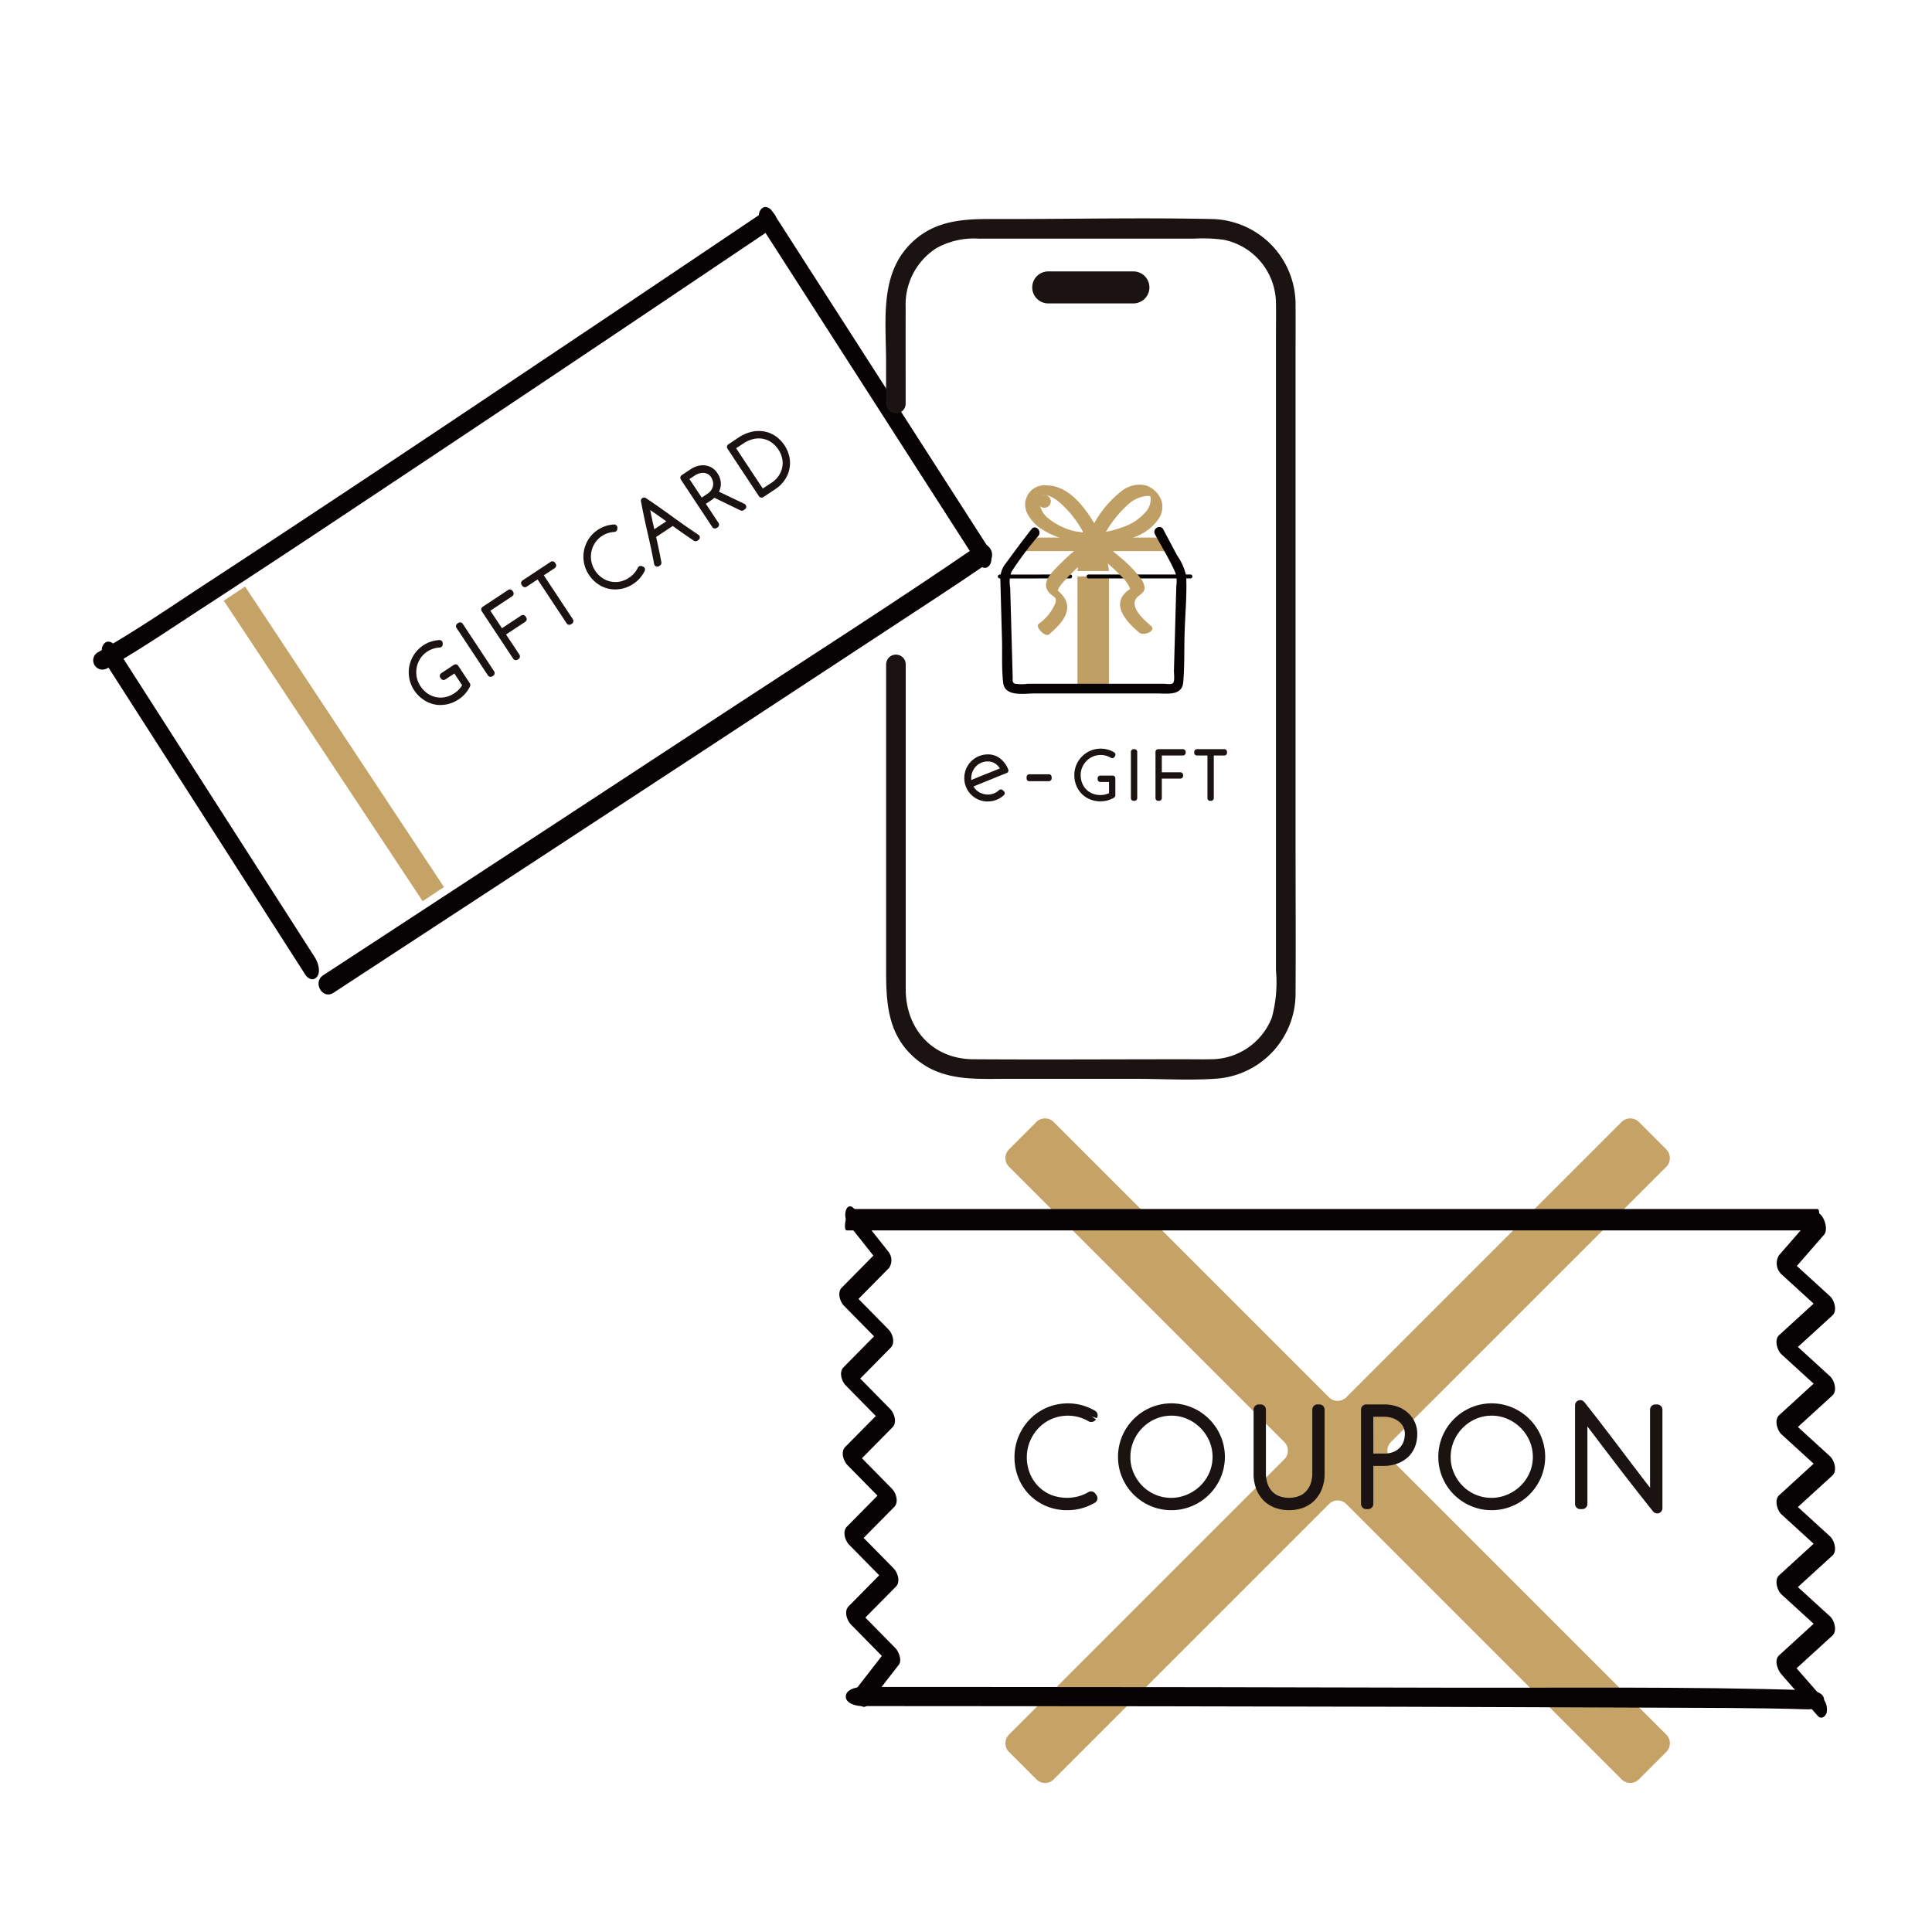 <svg xmlns="http://www.w3.org/2000/svg" xmlns:xlink="http://www.w3.org/1999/xlink" width="200" height="200" viewBox="0 0 200 200">
  <defs>
    <clipPath id="clip-path">
      <rect id="長方形_1731" data-name="長方形 1731" width="200" height="200" transform="translate(206 4788)" fill="none" stroke="#707070" stroke-width="1"/>
    </clipPath>
    <clipPath id="clip-path-2">
      <rect id="長方形_1746" data-name="長方形 1746" width="180.332" height="163.134" fill="none"/>
    </clipPath>
  </defs>
  <g id="attention-2" transform="translate(-206 -4788)" clip-path="url(#clip-path)">
    <g id="グループ_9024" data-name="グループ 9024" transform="translate(215.629 4809.433)">
      <g id="グループ_9023" data-name="グループ 9023" clip-path="url(#clip-path-2)">
        <path id="パス_10492" data-name="パス 10492" d="M152,86.7l-2.837-2.836a1.266,1.266,0,0,0-1.791,0l-28.5,28.5a1.266,1.266,0,0,1-1.791,0l-28.5-28.5a1.267,1.267,0,0,0-1.792,0L83.957,86.7a1.267,1.267,0,0,0,0,1.792l28.5,28.5a1.267,1.267,0,0,1,0,1.792l-28.5,28.5a1.267,1.267,0,0,0,0,1.792l2.836,2.837a1.267,1.267,0,0,0,1.792,0l28.5-28.5a1.266,1.266,0,0,1,1.791,0l28.5,28.5a1.266,1.266,0,0,0,1.791,0L152,149.074a1.267,1.267,0,0,0,0-1.792l-28.5-28.5a1.267,1.267,0,0,1,0-1.792L152,88.5a1.267,1.267,0,0,0,0-1.792" transform="translate(10.864 10.852)" fill="#c5a367"/>
        <path id="パス_10493" data-name="パス 10493" d="M70.662,137.559q15.058,0,30.117.02,25.7.031,51.406.14c5.45.031,10.908.007,16.355.177.573.018,1.695-.244,1.695-.991,0-.772-1.142-.973-1.695-.991-12.542-.393-25.119-.226-37.666-.261q-24.648-.068-49.3-.072-5.458,0-10.914,0c-.573,0-1.695.232-1.695.991s1.142.991,1.695.991" transform="translate(8.964 17.621)" fill="#070203"/>
        <path id="パス_10494" data-name="パス 10494" d="M169.554,91.793H69.742c-.712,0-1.114,2.215-.668,2.215h99.811c.712,0,1.114-2.215.668-2.215" transform="translate(8.953 11.93)" fill="#070203"/>
        <path id="パス_10495" data-name="パス 10495" d="M69.253,93.316l3.422,4.315q-.039-.844-.079-1.688-1.988,2.012-3.975,4.026c-.486.494-.183,1.45.24,1.879l4.151,4.219q-.12-.939-.24-1.878L68.8,108.216c-.486.493-.183,1.449.24,1.878l4.152,4.22q-.12-.939-.24-1.878-1.988,2.014-3.975,4.026c-.486.494-.183,1.45.24,1.879q2.076,2.11,4.152,4.219-.12-.939-.24-1.878l-3.975,4.027c-.486.493-.183,1.449.24,1.878l4.152,4.22q-.12-.939-.24-1.878l-3.975,4.027c-.486.493-.183,1.449.24,1.878q2.076,2.11,4.152,4.219-.18-.863-.358-1.727-1.6,2.061-3.2,4.123c-.5.64.461,2.583,1.165,1.678q1.6-2.063,3.2-4.123c.359-.462-.017-1.381-.358-1.728l-4.15-4.219q.12.939.24,1.878l3.974-4.027c.487-.493.183-1.449-.24-1.878l-4.15-4.22q.12.939.24,1.879l3.974-4.027c.487-.494.183-1.449-.24-1.879l-4.15-4.219q.12.939.24,1.878l3.974-4.027c.487-.493.183-1.449-.238-1.878l-4.152-4.22q.12.939.24,1.879L73.7,106.17c.487-.494.183-1.45-.238-1.879l-4.152-4.219q.12.939.24,1.878l3.974-4.027a1.438,1.438,0,0,0-.078-1.688l-3.422-4.315c-.911-1.148-1.359.654-.771,1.4" transform="translate(8.886 11.898)" fill="#070203"/>
        <path id="パス_10496" data-name="パス 10496" d="M158.947,142.311l-3.72-4.255.253,1.99,4.538-4.142c.523-.479.2-1.58-.254-1.991l-4.537-4.142q.127.995.253,1.99l4.538-4.142c.523-.478.2-1.58-.254-1.99q-2.268-2.071-4.537-4.144.127,1,.253,1.991l4.538-4.144c.523-.478.2-1.579-.254-1.99l-4.537-4.142q.127.995.253,1.99l4.538-4.142c.523-.478.2-1.58-.254-1.99q-2.268-2.073-4.537-4.144.127.995.253,1.99l4.538-4.142c.523-.478.2-1.579-.254-1.99l-4.537-4.142.253,1.99,3.676-4.22c.592-.68-.35-2.826-.983-2.1l-3.676,4.22a1.57,1.57,0,0,0,.253,1.99l4.538,4.142-.254-1.99q-2.268,2.071-4.537,4.144c-.524.478-.2,1.579.253,1.99l4.538,4.142-.254-1.99L154.5,113.09c-.524.478-.2,1.58.253,1.99l4.538,4.144-.254-1.991q-2.268,2.073-4.537,4.144c-.524.478-.2,1.579.253,1.99l4.538,4.142-.254-1.99-4.537,4.142c-.524.479-.2,1.58.253,1.991l4.538,4.142-.254-1.99-4.537,4.142c-.559.511-.147,1.531.253,1.99l3.721,4.257c.364.417.779.143.938-.27a1.774,1.774,0,0,0-.462-1.612" transform="translate(20.045 11.977)" fill="#070203"/>
        <path id="パス_10497" data-name="パス 10497" d="M89.894,120.656a5.535,5.535,0,0,1-2.238-.443,5.387,5.387,0,0,1-1.725-1.184,5.252,5.252,0,0,1-1.118-1.746,5.667,5.667,0,0,1-.394-2.1,5.57,5.57,0,0,1,.434-2.191,5.677,5.677,0,0,1,1.179-1.772,5.536,5.536,0,0,1,1.754-1.189,5.615,5.615,0,0,1,3.643-.233,5.8,5.8,0,0,1,1.331.568.547.547,0,0,1,.254.342.536.536,0,0,1-.075.42l-.527-.166h0l.446.289a.584.584,0,0,1-.763.21,4.105,4.105,0,0,0-1.017-.436,4.316,4.316,0,0,0-2.788.179,4.174,4.174,0,0,0-1.346.92,4.456,4.456,0,0,0-.915,1.381,4.309,4.309,0,0,0-.333,1.69,4.4,4.4,0,0,0,.3,1.608,4.1,4.1,0,0,0,.836,1.33,4.044,4.044,0,0,0,1.3.909,4.592,4.592,0,0,0,2.9.182,4.37,4.37,0,0,0,1.036-.438.544.544,0,0,1,.71.142l.124.167a.543.543,0,0,1-.165.793,6.236,6.236,0,0,1-1.307.557,5.427,5.427,0,0,1-1.54.21" transform="translate(10.972 14.244)" fill="#1a1311"/>
        <path id="パス_10498" data-name="パス 10498" d="M99.42,120.655a5.378,5.378,0,0,1-2.15-.435,5.521,5.521,0,0,1-2.931-2.929,5.4,5.4,0,0,1-.435-2.153,5.457,5.457,0,0,1,.434-2.157,5.578,5.578,0,0,1,1.181-1.757,5.678,5.678,0,0,1,1.748-1.186,5.5,5.5,0,0,1,4.314,0,5.587,5.587,0,0,1,2.944,2.941,5.5,5.5,0,0,1,0,4.316,5.669,5.669,0,0,1-1.188,1.746,5.507,5.507,0,0,1-1.759,1.181,5.436,5.436,0,0,1-2.156.434m0-9.783a4.035,4.035,0,0,0-1.642.338,4.323,4.323,0,0,0-1.351.923,4.388,4.388,0,0,0-.913,1.366,4.185,4.185,0,0,0-.333,1.654,4.065,4.065,0,0,0,.332,1.636,4.412,4.412,0,0,0,.906,1.349,4.188,4.188,0,0,0,4.622.906,4.436,4.436,0,0,0,1.381-.913,4.318,4.318,0,0,0,.93-1.351,4.174,4.174,0,0,0,0-3.285,4.394,4.394,0,0,0-2.288-2.286,4.044,4.044,0,0,0-1.643-.338" transform="translate(12.205 14.244)" fill="#1a1311"/>
        <path id="パス_10499" data-name="パス 10499" d="M110,120.643a4.194,4.194,0,0,1-1.432-.241,3.27,3.27,0,0,1-1.191-.742,3.426,3.426,0,0,1-.782-1.217,4.446,4.446,0,0,1-.272-1.6v-6.607a.54.54,0,0,1,.541-.54h.194a.54.54,0,0,1,.541.54V116.8a3.279,3.279,0,0,0,.182,1.14,2.222,2.222,0,0,0,.486.788,1.968,1.968,0,0,0,.737.47,3.011,3.011,0,0,0,1.977,0,2.005,2.005,0,0,0,.737-.47,2.329,2.329,0,0,0,.495-.792,3.177,3.177,0,0,0,.186-1.136v-6.565a.54.54,0,0,1,.541-.54h.194a.54.54,0,0,1,.541.54v6.607a4.361,4.361,0,0,1-.281,1.607,3.493,3.493,0,0,1-.785,1.211,3.3,3.3,0,0,1-1.183.741,4.123,4.123,0,0,1-1.427.242" transform="translate(13.819 14.257)" fill="#1a1311"/>
        <path id="パス_10500" data-name="パス 10500" d="M116.9,120.532h-.194a.541.541,0,0,1-.541-.541v-9.755a.541.541,0,0,1,.541-.541h1.95a3.972,3.972,0,0,1,1.034.151,3.364,3.364,0,0,1,1.079.513,3.059,3.059,0,0,1,.857.956,2.9,2.9,0,0,1,.359,1.485,3.545,3.545,0,0,1-.206,1.2,2.937,2.937,0,0,1-.657,1.057,3.224,3.224,0,0,1-1.113.731,4.1,4.1,0,0,1-1.549.27h-1.019v3.932a.541.541,0,0,1-.541.541m.541-5.75H118.5a2.532,2.532,0,0,0,1.1-.2,1.92,1.92,0,0,0,.661-.5,1.737,1.737,0,0,0,.338-.634,2.537,2.537,0,0,0,.105-.676,1.615,1.615,0,0,0-.592-1.284,2.137,2.137,0,0,0-.692-.377,2.837,2.837,0,0,0-.907-.139h-1.076Z" transform="translate(15.098 14.257)" fill="#1a1311"/>
        <path id="パス_10501" data-name="パス 10501" d="M128.764,120.655a5.378,5.378,0,0,1-2.15-.435,5.521,5.521,0,0,1-2.931-2.929,5.4,5.4,0,0,1-.435-2.153,5.457,5.457,0,0,1,.434-2.157,5.578,5.578,0,0,1,1.181-1.757,5.678,5.678,0,0,1,1.748-1.186,5.5,5.5,0,0,1,4.314,0,5.586,5.586,0,0,1,2.944,2.941,5.5,5.5,0,0,1,0,4.316,5.669,5.669,0,0,1-1.188,1.746,5.507,5.507,0,0,1-1.759,1.181,5.436,5.436,0,0,1-2.156.434m0-9.783a4.035,4.035,0,0,0-1.642.338,4.323,4.323,0,0,0-1.351.923,4.389,4.389,0,0,0-.913,1.366,4.185,4.185,0,0,0-.333,1.654,4.065,4.065,0,0,0,.332,1.636,4.412,4.412,0,0,0,.906,1.349,4.188,4.188,0,0,0,4.622.906,4.437,4.437,0,0,0,1.381-.913,4.319,4.319,0,0,0,.93-1.351,4.174,4.174,0,0,0,0-3.285,4.394,4.394,0,0,0-2.288-2.286,4.044,4.044,0,0,0-1.643-.338" transform="translate(16.018 14.244)" fill="#1a1311"/>
        <path id="パス_10502" data-name="パス 10502" d="M144.277,121.028a.537.537,0,0,1-.423-.2q-2-2.5-3.861-4.936-1.481-1.936-2.942-3.87l0,8.023a.539.539,0,0,1-.54.54h-.2a.539.539,0,0,1-.54-.54v-10.2a.54.54,0,0,1,.965-.336q1.005,1.271,1.955,2.507t1.872,2.457q.917,1.219,1.837,2.422.561.736,1.137,1.478l0-8.083a.54.54,0,0,1,.54-.54h.2a.54.54,0,0,1,.541.54v10.2a.542.542,0,0,1-.363.512.574.574,0,0,1-.179.029" transform="translate(17.647 14.205)" fill="#1a1311"/>
        <rect id="長方形_1744" data-name="長方形 1744" width="3.257" height="11.613" transform="translate(101.912 38.24)" fill="#c09f65"/>
        <path id="パス_10503" data-name="パス 10503" d="M99.177,30.281l.967,1.4H85.228l1.434-1.4Z" transform="translate(11.077 3.936)" fill="#c09f65"/>
        <path id="パス_10504" data-name="パス 10504" d="M93.447,33.855H90.19l.612-4.4h2.069Z" transform="translate(11.722 3.829)" fill="#c09f65"/>
        <path id="パス_10505" data-name="パス 10505" d="M22.2,77.33q10.646-6.958,21.289-13.925,17.9-11.714,35.773-23.462c3.559-2.342,7.144-4.655,10.657-7.067,1.11-.762.059-2.587-1.062-1.817-8.383,5.753-16.971,11.224-25.472,16.8Q46.1,59.2,28.795,70.511q-3.826,2.5-7.652,5c-1.129.738-.076,2.561,1.062,1.817" transform="translate(2.685 4.013)" fill="#070203"/>
        <path id="パス_10506" data-name="パス 10506" d="M69.367.5Q58.748,7.654,48.107,14.773C36.094,22.815,24.076,30.853,11.975,38.762,8.182,41.241,4.419,43.845.468,46.07a.958.958,0,0,0,.967,1.653c3.329-1.875,6.506-4.051,9.706-6.133q8.48-5.52,16.9-11.136Q45.393,18.935,62.673,7.306q3.832-2.573,7.66-5.152c1.017-.685.06-2.345-.966-1.653" transform="translate(0 0.044)" fill="#070203"/>
        <rect id="長方形_1745" data-name="長方形 1745" width="2.648" height="37.297" transform="matrix(0.834, -0.552, 0.552, 0.834, 13.534, 40.749)" fill="#c5a367"/>
        <path id="パス_10507" data-name="パス 10507" d="M1.229,42.083,19.3,70.277l2.57,4.01c.3.475.879.695,1.242.18.381-.544.058-1.485-.254-1.972Q13.82,58.4,4.786,44.3l-2.57-4.009c-.3-.475-.879-.7-1.241-.181-.382.544-.059,1.486.253,1.972" transform="translate(0.104 5.175)" fill="#070203"/>
        <path id="パス_10508" data-name="パス 10508" d="M61.428,2.267,80.92,32.618l2.735,4.259c.305.473.879.7,1.242.18.381-.544.059-1.486-.253-1.972L65.151,4.735,62.416.476c-.3-.475-.879-.7-1.241-.181-.382.544-.059,1.486.253,1.972" transform="translate(7.928 0)" fill="#070203"/>
        <path id="パス_10509" data-name="パス 10509" d="M32.212,46.395a3,3,0,0,1-.669-.073,3.209,3.209,0,0,1-1.15-.516,3.5,3.5,0,0,1-.91-.944,3.307,3.307,0,0,1-.5-1.235,3.346,3.346,0,0,1,.495-2.462,3.34,3.34,0,0,1,1.76-1.338,3.472,3.472,0,0,1,.859-.158.367.367,0,0,1,.244.088.328.328,0,0,1,.1.238v.122a.326.326,0,0,1-.313.327,2.507,2.507,0,0,0-.66.119,2.648,2.648,0,0,0-.629.3,2.4,2.4,0,0,0-.714.719,2.612,2.612,0,0,0-.375.919,2.685,2.685,0,0,0,0,.992,2.512,2.512,0,0,0,.385.946,2.779,2.779,0,0,0,.7.738,2.439,2.439,0,0,0,.868.391,2.385,2.385,0,0,0,.965.016,2.672,2.672,0,0,0,.989-.414,2.5,2.5,0,0,0,.514-.444,2.342,2.342,0,0,0,.278-.38l-.8-1.215-.937.619a.326.326,0,0,1-.453-.092l-.066-.1a.325.325,0,0,1,.092-.453l1.309-.866a.314.314,0,0,1,.245-.049.332.332,0,0,1,.208.14l1.2,1.815a.327.327,0,0,1,.019.328,3.59,3.59,0,0,1-.475.718,3.177,3.177,0,0,1-.684.607,3.493,3.493,0,0,1-1.285.536,3.413,3.413,0,0,1-.609.056" transform="translate(3.759 5.156)" fill="#1a1311"/>
        <path id="パス_10510" data-name="パス 10510" d="M36.834,43.691a.327.327,0,0,1-.272-.147l-3.255-4.921a.327.327,0,0,1,.092-.454l.1-.064a.311.311,0,0,1,.246-.049.324.324,0,0,1,.207.14L37.2,43.117a.327.327,0,0,1-.092.454l-.1.064a.324.324,0,0,1-.181.055" transform="translate(4.322 4.945)" fill="#1a1311"/>
        <path id="パス_10511" data-name="パス 10511" d="M39.148,42.352a.324.324,0,0,1-.272-.146L35.62,37.285a.327.327,0,0,1,.092-.454l2.637-1.744a.306.306,0,0,1,.249-.049.335.335,0,0,1,.207.144l.064.1a.328.328,0,0,1-.094.451l-2.264,1.5,1.2,1.815,1.99-1.316a.324.324,0,0,1,.454.092l.064.1a.327.327,0,0,1-.092.454l-1.992,1.318,1.383,2.088a.327.327,0,0,1-.093.455l-.1.064a.339.339,0,0,1-.18.053" transform="translate(4.622 4.553)" fill="#1a1311"/>
        <path id="パス_10512" data-name="パス 10512" d="M44.207,39.028a.325.325,0,0,1-.272-.147l-3.009-4.549-1.132.748a.328.328,0,0,1-.454-.09l-.066-.1a.33.33,0,0,1-.049-.247.324.324,0,0,1,.14-.207l2.911-1.925a.322.322,0,0,1,.247-.049.33.33,0,0,1,.207.141l.066.1a.327.327,0,0,1-.093.453l-1.133.75,3.009,4.548a.331.331,0,0,1,.049.247.328.328,0,0,1-.141.208l-.1.064a.331.331,0,0,1-.18.054" transform="translate(5.097 4.218)" fill="#1a1311"/>
        <path id="パス_10513" data-name="パス 10513" d="M48.223,35.805a3.109,3.109,0,0,1-1.823-.579,3.417,3.417,0,0,1-.9-.931,3.371,3.371,0,0,1-.508-2.536,3.386,3.386,0,0,1,.485-1.185,3.3,3.3,0,0,1,.941-.936,3.416,3.416,0,0,1,.821-.4,3.46,3.46,0,0,1,.86-.156.355.355,0,0,1,.237.082.33.33,0,0,1,.107.227v.125a.344.344,0,0,1-.313.339,2.544,2.544,0,0,0-2.38,2.054,2.658,2.658,0,0,0,0,1,2.585,2.585,0,0,0,.4.965,2.655,2.655,0,0,0,.686.711,2.4,2.4,0,0,0,1.827.417,2.54,2.54,0,0,0,.973-.4,2.569,2.569,0,0,0,.927-1.043.331.331,0,0,1,.407-.166l.119.043a.328.328,0,0,1,.181.455,3.637,3.637,0,0,1-.472.716,3.244,3.244,0,0,1-.707.62,3.34,3.34,0,0,1-1.277.523,3.48,3.48,0,0,1-.588.051" transform="translate(5.839 3.78)" fill="#1a1311"/>
        <path id="パス_10514" data-name="パス 10514" d="M51.885,33.765a.31.31,0,0,1-.127-.026.323.323,0,0,1-.194-.241c-.2-1.081-.433-2.17-.679-3.234S50.407,28.111,50.2,27a.328.328,0,0,1,.14-.333.332.332,0,0,1,.364,0c.908.607,1.828,1.25,2.732,1.909s1.8,1.287,2.71,1.89a.326.326,0,0,1,.147.272.331.331,0,0,1-.146.272l-.106.07a.328.328,0,0,1-.364,0c-.753-.5-1.487-1.015-2.19-1.524L51.767,30.7c.2.863.382,1.741.545,2.61a.324.324,0,0,1-.139.333l-.105.071a.333.333,0,0,1-.183.054m-.73-5.862q.2,1.007.425,1.99l1.242-.821c-.544-.392-1.1-.784-1.667-1.168" transform="translate(6.524 3.459)" fill="#1a1311"/>
        <path id="パス_10515" data-name="パス 10515" d="M57.386,30.2a.327.327,0,0,1-.272-.147l-3.255-4.921a.327.327,0,0,1,.092-.454l.984-.651a2.449,2.449,0,0,1,.573-.269,2.083,2.083,0,0,1,.716-.1,1.856,1.856,0,0,1,.753.2,1.736,1.736,0,0,1,.672.627,2.1,2.1,0,0,1,.3.673,1.782,1.782,0,0,1,.021.753,1.852,1.852,0,0,1-.164.481l2.634,1.26a.33.33,0,0,1,.185.275.324.324,0,0,1-.146.294l-.127.084a.325.325,0,0,1-.323.023l-2.7-1.307a2.734,2.734,0,0,1-.366.285l-.515.341,1.312,1.982a.327.327,0,0,1-.092.454l-.1.064a.316.316,0,0,1-.181.055M54.748,25.08,56.019,27l.536-.354a1.507,1.507,0,0,0,.484-.471,1.181,1.181,0,0,0,.162-.48,1.119,1.119,0,0,0-.044-.443,1.51,1.51,0,0,0-.168-.369.957.957,0,0,0-.312-.3,1.012,1.012,0,0,0-.408-.134,1.333,1.333,0,0,0-.472.041,1.718,1.718,0,0,0-.505.234Z" transform="translate(6.993 3.075)" fill="#1a1311"/>
        <path id="パス_10516" data-name="パス 10516" d="M61.66,27.414a.428.428,0,0,1-.066-.006.324.324,0,0,1-.207-.14l-3.255-4.921a.326.326,0,0,1,.092-.453l1.006-.667a4.109,4.109,0,0,1,1.54-.657,3.308,3.308,0,0,1,1.363.037,3.051,3.051,0,0,1,1.114.544,3.627,3.627,0,0,1,.777.835,3.423,3.423,0,0,1,.528,1.272,3.085,3.085,0,0,1-.54,2.391,3.446,3.446,0,0,1-.928.888l-1.243.823a.331.331,0,0,1-.181.053M59.026,22.3l2.759,4.171.915-.6a2.67,2.67,0,0,0,.7-.673,2.452,2.452,0,0,0,.385-.852,2.309,2.309,0,0,0,.014-.949,2.653,2.653,0,0,0-.414-.984,2.747,2.747,0,0,0-.607-.649,2.251,2.251,0,0,0-.826-.406,2.41,2.41,0,0,0-1.028-.032,3.152,3.152,0,0,0-1.2.518Z" transform="translate(7.548 2.667)" fill="#1a1311"/>
        <path id="パス_10517" data-name="パス 10517" d="M92.624,55.075a2.822,2.822,0,0,1-1.114-.214,2.564,2.564,0,0,1-.863-.586,2.647,2.647,0,0,1-.553-.87,2.864,2.864,0,0,1-.193-1.051,2.714,2.714,0,0,1,.8-1.933,2.817,2.817,0,0,1,.861-.586,2.747,2.747,0,0,1,1.8-.118,2.715,2.715,0,0,1,.657.281.278.278,0,0,1,.132.179.283.283,0,0,1-.041.217l-.053.082a.278.278,0,0,1-.377.086,2.079,2.079,0,0,0-.5-.214,2.033,2.033,0,0,0-1.357.09,2.061,2.061,0,0,0-.657.449,2.141,2.141,0,0,0-.447.667,2.04,2.04,0,0,0-.16.807,2.211,2.211,0,0,0,.146.807,1.911,1.911,0,0,0,1.049,1.089,2.212,2.212,0,0,0,1.392.093,2.012,2.012,0,0,0,.348-.128V53.065h-.9a.281.281,0,0,1-.28-.28v-.1a.28.28,0,0,1,.28-.28h1.272a.28.28,0,0,1,.28.28v1.765a.282.282,0,0,1-.139.243,2.938,2.938,0,0,1-.646.276,2.6,2.6,0,0,1-.739.1" transform="translate(11.684 6.449)" fill="#1a1311"/>
        <path id="パス_10518" data-name="パス 10518" d="M95.459,55.013h-.095a.28.28,0,0,1-.28-.28V49.946a.28.28,0,0,1,.28-.28h.095a.28.28,0,0,1,.28.28v4.787a.28.28,0,0,1-.28.28" transform="translate(12.358 6.455)" fill="#1a1311"/>
        <path id="パス_10519" data-name="パス 10519" d="M97.711,55.013h-.095a.28.28,0,0,1-.28-.28V49.946a.28.28,0,0,1,.28-.28h2.565a.281.281,0,0,1,.28.28v.095a.282.282,0,0,1-.28.28h-2.19V52.06h1.922a.28.28,0,0,1,.28.28v.095a.281.281,0,0,1-.28.28H97.991v2.017a.28.28,0,0,1-.28.28" transform="translate(12.651 6.455)" fill="#1a1311"/>
        <path id="パス_10520" data-name="パス 10520" d="M102.633,55.013h-.1a.28.28,0,0,1-.28-.28V50.321h-1.088a.281.281,0,0,1-.28-.28v-.095a.28.28,0,0,1,.28-.28H104a.28.28,0,0,1,.28.28v.095a.281.281,0,0,1-.28.28h-1.088v4.411a.28.28,0,0,1-.28.28" transform="translate(13.112 6.455)" fill="#1a1311"/>
        <path id="パス_10521" data-name="パス 10521" d="M82.245,55.017a2.4,2.4,0,0,1-.949-.188,2.422,2.422,0,0,1-1.286-1.285,2.407,2.407,0,0,1-.188-.949,2.459,2.459,0,0,1,.186-.946,2.394,2.394,0,0,1,.521-.782,2.454,2.454,0,0,1,.764-.522,2.334,2.334,0,0,1,.951-.2,2.019,2.019,0,0,1,1.334.459,2.756,2.756,0,0,1,.792,1.1.291.291,0,0,1,0,.216.279.279,0,0,1-.156.15c-.278.11-.575.229-.892.357l-.959.392q-.486.2-.968.391l-.624.257a1.7,1.7,0,0,0,.5.537,1.768,1.768,0,0,0,1.619.177,1.607,1.607,0,0,0,.52-.333.281.281,0,0,1,.383-.006l.122.111a.279.279,0,0,1,.092.206.284.284,0,0,1-.089.208,2.464,2.464,0,0,1-.755.473,2.418,2.418,0,0,1-.916.174m0-4.14a1.656,1.656,0,0,0-1.207.5,1.788,1.788,0,0,0-.368.556,1.658,1.658,0,0,0-.132.662c0,.068,0,.133.009.2q.263-.105.542-.223c.3-.125.61-.251.921-.373s.615-.244.92-.367l.574-.235a1.851,1.851,0,0,0-.42-.455,1.326,1.326,0,0,0-.838-.261" transform="translate(10.374 6.518)" fill="#1a1311"/>
        <path id="パス_10522" data-name="パス 10522" d="M87.84,52.683H85.808a.28.28,0,0,1-.28-.28v-.155a.281.281,0,0,1,.28-.28H87.84a.281.281,0,0,1,.28.28V52.4a.28.28,0,0,1-.28.28" transform="translate(11.116 6.754)" fill="#1a1311"/>
        <path id="パス_10523" data-name="パス 10523" d="M72.666,47.18V78.933c0,3.357.183,6.59,2.953,9.008,2.794,2.44,6.174,2.172,9.6,2.172H98.546c2.777,0,5.627.186,8.4-.025a8.833,8.833,0,0,0,8.105-8.954c.033-5.116,0-10.235,0-15.352V15.107c0-1.687.012-3.374,0-5.061a8.841,8.841,0,0,0-8.7-8.94c-7.11-.155-14.239,0-21.351,0-3.485,0-6.9-.209-9.659,2.42-3.393,3.234-2.68,8.089-2.68,12.332v4.384a1.015,1.015,0,0,0,2.029,0c0-3.33-.012-6.661,0-9.992a6.914,6.914,0,0,1,3.2-6.141,7.979,7.979,0,0,1,4.353-.973H104.53a16.082,16.082,0,0,1,3.1.12A6.755,6.755,0,0,1,113.022,9.8c.024,1.081,0,2.166,0,3.248V78.886a13.835,13.835,0,0,1-.431,4.9,6.779,6.779,0,0,1-6.3,4.3c-.93.018-1.861,0-2.791,0-7.269,0-14.54.047-21.81,0-4.216-.028-6.993-3.129-6.993-7.243V47.18a1.015,1.015,0,0,0-2.029,0" transform="translate(9.436 0.135)" fill="#1a1311"/>
        <path id="パス_10524" data-name="パス 10524" d="M96.522,9.208H87.7a1.655,1.655,0,1,1,0-3.31h8.819a1.655,1.655,0,1,1,0,3.31" transform="translate(11.183 0.767)" fill="#1a1311"/>
        <path id="パス_10525" data-name="パス 10525" d="M86.353,29.53c-.913,1.148-1.776,2.335-2.644,3.515a2.531,2.531,0,0,0-.585,1.771q.085,3.071.171,6.141c.041,1.475-.053,3.025.124,4.491s2.158,1.095,3.2,1.095H99.383c1.017,0,2.542.268,2.672-1.155.149-1.641.093-3.327.139-4.973.055-1.991.257-4.039.168-6.03a5.788,5.788,0,0,0-.94-2.128l-1.434-2.7c-.3-.567-1.164-.063-.862.5.7,1.313,1.515,2.61,2.112,3.971a3.149,3.149,0,0,1,.1,1.4q-.039,1.373-.077,2.746-.083,3.01-.167,6.019c-.009.29.114,1.073-.107,1.284-.18.171-.72.062-.95.062H85.979a4.7,4.7,0,0,1-1.327,0c-.33-.12-.242-.354-.252-.7q-.034-1.212-.067-2.423-.095-3.415-.19-6.833a3.021,3.021,0,0,1,.137-1.644,34.753,34.753,0,0,1,2.779-3.707c.4-.5-.306-1.209-.706-.706" transform="translate(10.803 3.81)" fill="#070203"/>
        <path id="パス_10526" data-name="パス 10526" d="M101.773,33.664H91.229a.2.2,0,0,0,0,.406h10.545a.2.2,0,0,0,0-.406" transform="translate(11.831 4.375)" fill="#070203"/>
        <path id="パス_10527" data-name="パス 10527" d="M90.377,33.663l-6.367.008h-.916a.2.2,0,0,0,0,.406l6.367-.008h.916a.2.2,0,0,0,0-.406" transform="translate(10.774 4.375)" fill="#070203"/>
        <path id="パス_10528" data-name="パス 10528" d="M93.225,31.016A12.211,12.211,0,0,1,95.8,27.575a3.455,3.455,0,0,1,2.045-.979c.063,0,.127.007.19.012.033,0,.2.036.084.01.024.006.221.062.125.037,0,0,.07.09,0,0,.1.132-.131-.115-.006,0-.146-.128.033.056-.085-.106.044.061.082.149.021.027.018.036.071.227.04.1a1.908,1.908,0,0,1-.459,1.542,5.373,5.373,0,0,1-2.415,1.615,11.469,11.469,0,0,1-2.042.54,1.687,1.687,0,0,0-.845.288A26.367,26.367,0,0,0,88.128,34.4c-.617.714-1.11,1.514-.305,2.309.4.4.718.336.555.973a4.953,4.953,0,0,1-1.751,2.18c-.359.311.7,1.409,1.1,1.067,1.059-.918,2.512-2.3,1.572-3.78a3.346,3.346,0,0,0-.783-.833c-.054-.043-.112-.082-.168-.123-.353-.244-.053-.034-.018.024a3.282,3.282,0,0,1,.251.388c-.041,0,.045-.13-.009-.033.055-.1.06-.251.114-.36a3.129,3.129,0,0,1,.349-.51,23.4,23.4,0,0,1,4.549-4.009,2.7,2.7,0,0,1,1.1-.257,10.234,10.234,0,0,0,2.018-.626,5.114,5.114,0,0,0,2.332-1.79,2.255,2.255,0,0,0,.32-1.93A2.57,2.57,0,0,0,97.7,25.5a2.973,2.973,0,0,0-2.488.611,10.868,10.868,0,0,0-3.083,3.835c-.261.479.9,1.435,1.1,1.067" transform="translate(11.249 3.304)" fill="#c09f65"/>
        <path id="パス_10529" data-name="パス 10529" d="M93.01,30.227c-1.059-1.938-2.836-4.686-5.356-4.727a2.009,2.009,0,0,0-2.088,2.8,4.244,4.244,0,0,0,1.8,1.884,8.493,8.493,0,0,0,1.79.8c.36.115.724.217,1.094.3q.32.071.644.128c.132.024.635.165.259-.038A11.809,11.809,0,0,1,92.763,32.6a24.957,24.957,0,0,1,2.62,2.336,3.947,3.947,0,0,1,.823,1.121c.012.029.073.247.029.243-.078-.007.245-.22.042-.082a3.611,3.611,0,0,0-.459.349c-1.53,1.434.228,3.176,1.368,4.165.459.4,1.843-.163,1.229-.695-.733-.635-2.5-2.139-1.257-3.1.321-.247.635-.45.6-.9a1.9,1.9,0,0,0-.393-.9A12.955,12.955,0,0,0,95.2,32.914c-.731-.635-1.488-1.24-2.26-1.825-.174-.132-.347-.282-.532-.4a6.318,6.318,0,0,0-1.766-.42,6.683,6.683,0,0,1-2.888-1.393,2.348,2.348,0,0,1-.871-1.607.589.589,0,0,1,.029-.276c.012-.053.029-.105.046-.157.047-.14-.025.035.044-.088a1.45,1.45,0,0,1,.089-.129c.041-.055-.081.069.045-.041s-.02.021.035-.031a.348.348,0,0,1,.071-.04c.118-.019-.129.084-.021.01s.146-.045.033-.015c.139-.038.183-.021.073-.014a.666.666,0,1,0,.115,0c.092.012.181.031.271.052a.416.416,0,0,1,.15.049c.1.04.2.082.3.131a3.608,3.608,0,0,1,.573.357,10.842,10.842,0,0,1,2.854,3.637c.3.545,1.766.149,1.418-.489" transform="translate(11.097 3.314)" fill="#c09f65"/>
      </g>
    </g>
  </g>
</svg>
